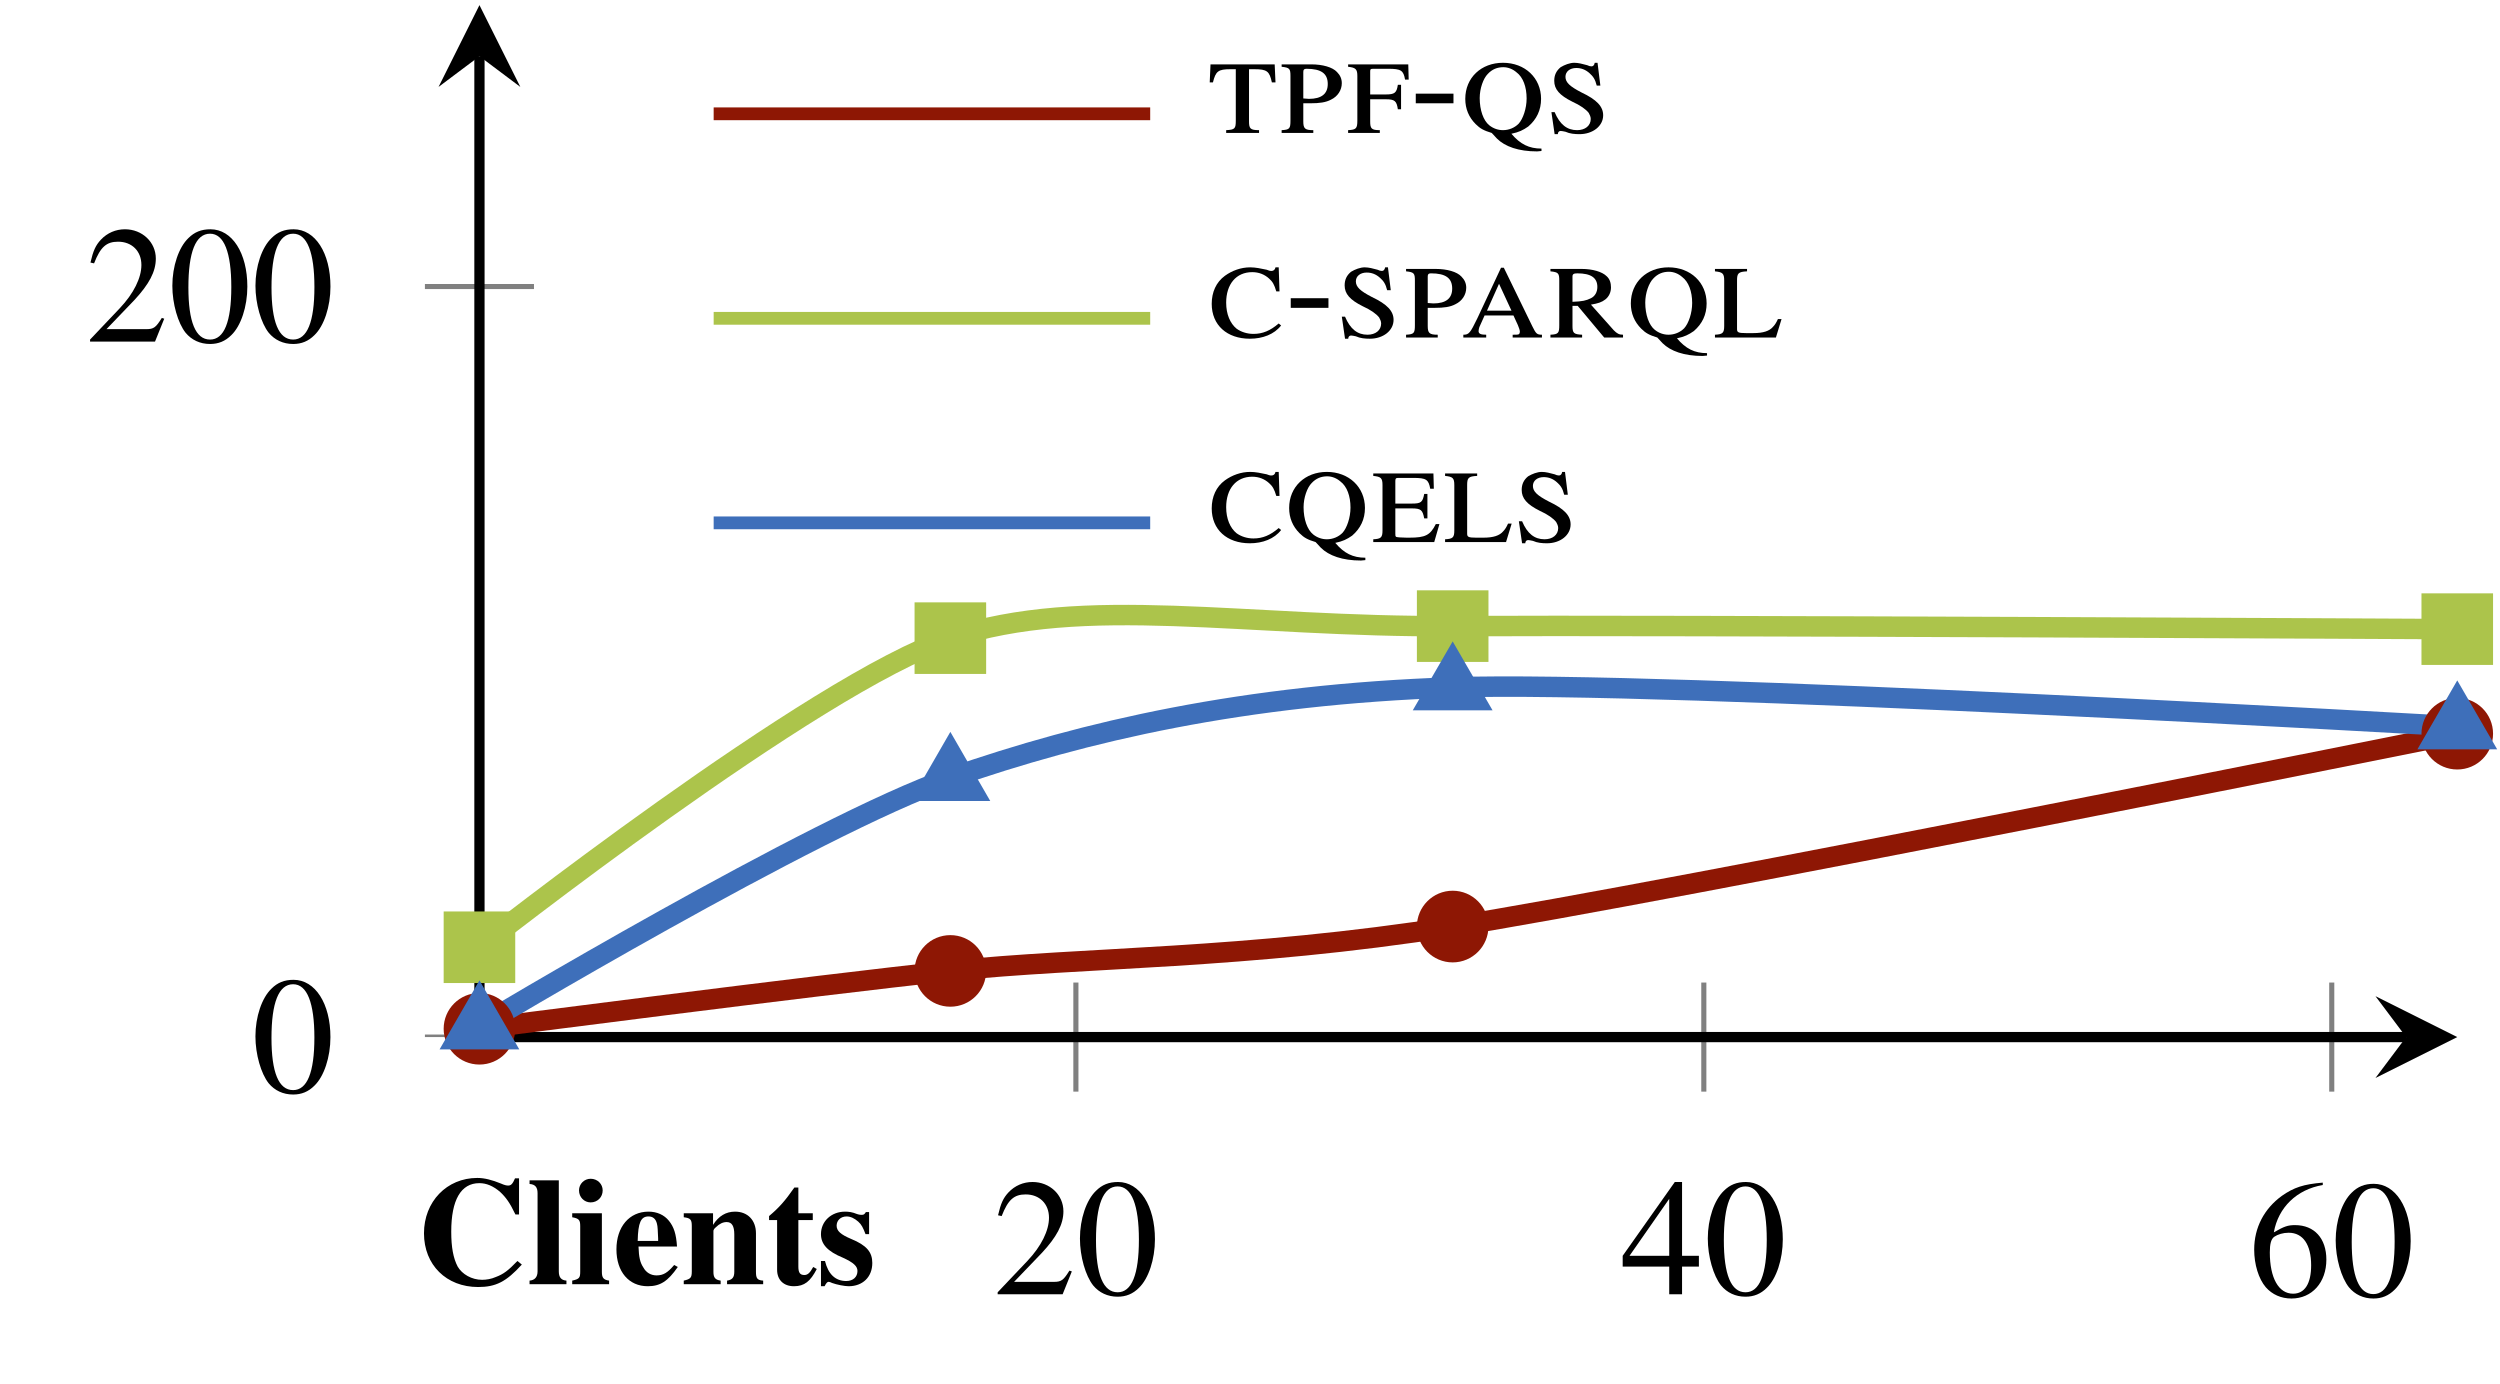<?xml version="1.0" encoding="UTF-8"?>
<svg xmlns="http://www.w3.org/2000/svg" xmlns:xlink="http://www.w3.org/1999/xlink" width="97.403pt" height="53.906pt" viewBox="0 0 97.403 53.906" version="1.1">
<defs>
<g>
<symbol overflow="visible" id="glyph0-0">
<path style="stroke:none;" d=""/>
</symbol>
<symbol overflow="visible" id="glyph0-1">
<path style="stroke:none;" d="M 3.078 -0.891 L 2.984 -0.922 C 2.75 -0.547 2.672 -0.484 2.375 -0.484 L 0.828 -0.484 L 1.922 -1.625 C 2.484 -2.234 2.75 -2.719 2.75 -3.234 C 2.75 -3.875 2.219 -4.375 1.547 -4.375 C 1.188 -4.375 0.859 -4.234 0.609 -3.969 C 0.406 -3.75 0.312 -3.547 0.203 -3.078 L 0.344 -3.047 C 0.594 -3.688 0.828 -3.891 1.281 -3.891 C 1.812 -3.891 2.188 -3.531 2.188 -2.984 C 2.188 -2.484 1.891 -1.875 1.344 -1.297 L 0.188 -0.078 L 0.188 0 L 2.719 0 Z M 3.078 -0.891 "/>
</symbol>
<symbol overflow="visible" id="glyph0-2">
<path style="stroke:none;" d="M 3.078 -2.141 C 3.078 -3.453 2.484 -4.375 1.641 -4.375 C 1.281 -4.375 1.016 -4.266 0.781 -4.031 C 0.406 -3.672 0.156 -2.938 0.156 -2.172 C 0.156 -1.469 0.375 -0.719 0.672 -0.344 C 0.906 -0.062 1.234 0.094 1.625 0.094 C 1.953 0.094 2.219 -0.016 2.453 -0.25 C 2.828 -0.609 3.078 -1.359 3.078 -2.141 Z M 2.453 -2.125 C 2.453 -0.766 2.172 -0.078 1.625 -0.078 C 1.062 -0.078 0.781 -0.766 0.781 -2.109 C 0.781 -3.484 1.062 -4.203 1.625 -4.203 C 2.172 -4.203 2.453 -3.469 2.453 -2.125 Z M 2.453 -2.125 "/>
</symbol>
<symbol overflow="visible" id="glyph0-3">
<path style="stroke:none;" d="M 3.047 -1.078 L 3.047 -1.5 L 2.391 -1.5 L 2.391 -4.375 L 2.109 -4.375 L 0.078 -1.5 L 0.078 -1.078 L 1.891 -1.078 L 1.891 0 L 2.391 0 L 2.391 -1.078 Z M 1.891 -1.5 L 0.344 -1.5 L 1.891 -3.719 Z M 1.891 -1.5 "/>
</symbol>
<symbol overflow="visible" id="glyph0-4">
<path style="stroke:none;" d="M 3.031 -1.422 C 3.031 -2.25 2.562 -2.766 1.812 -2.766 C 1.531 -2.766 1.391 -2.719 0.984 -2.484 C 1.156 -3.453 1.875 -4.156 2.891 -4.328 L 2.891 -4.422 C 2.141 -4.359 1.766 -4.234 1.297 -3.906 C 0.609 -3.406 0.219 -2.672 0.219 -1.812 C 0.219 -1.234 0.391 -0.672 0.672 -0.344 C 0.922 -0.062 1.266 0.094 1.672 0.094 C 2.469 0.094 3.031 -0.531 3.031 -1.422 Z M 2.438 -1.203 C 2.438 -0.484 2.188 -0.094 1.734 -0.094 C 1.172 -0.094 0.828 -0.703 0.828 -1.703 C 0.828 -2.031 0.875 -2.219 1 -2.312 C 1.141 -2.406 1.344 -2.469 1.562 -2.469 C 2.125 -2.469 2.438 -2 2.438 -1.203 Z M 2.438 -1.203 "/>
</symbol>
<symbol overflow="visible" id="glyph1-0">
<path style="stroke:none;" d=""/>
</symbol>
<symbol overflow="visible" id="glyph1-1">
<path style="stroke:none;" d="M 4.109 -0.766 L 3.938 -0.906 C 3.578 -0.531 3.391 -0.391 3.094 -0.281 C 2.922 -0.203 2.719 -0.172 2.562 -0.172 C 2.156 -0.172 1.781 -0.391 1.609 -0.688 C 1.438 -1.016 1.359 -1.438 1.359 -2.047 C 1.359 -3.281 1.734 -3.938 2.453 -3.938 C 2.734 -3.938 2.984 -3.828 3.25 -3.609 C 3.5 -3.375 3.641 -3.172 3.859 -2.719 L 4 -2.719 L 4 -4.125 L 3.844 -4.125 C 3.75 -3.906 3.688 -3.844 3.578 -3.844 C 3.516 -3.844 3.438 -3.859 3.297 -3.922 C 2.953 -4.062 2.656 -4.141 2.375 -4.141 C 1.188 -4.141 0.297 -3.219 0.297 -1.984 C 0.297 -0.75 1.172 0.109 2.406 0.109 C 3.094 0.109 3.5 -0.094 4.109 -0.766 Z M 4.109 -0.766 "/>
</symbol>
<symbol overflow="visible" id="glyph1-2">
<path style="stroke:none;" d="M 1.531 0 L 1.531 -0.141 C 1.328 -0.156 1.234 -0.266 1.234 -0.5 L 1.234 -4.047 L 0.094 -4.047 L 0.094 -3.906 C 0.312 -3.891 0.406 -3.781 0.406 -3.547 L 0.406 -0.5 C 0.406 -0.281 0.297 -0.156 0.094 -0.141 L 0.094 0 Z M 1.531 0 "/>
</symbol>
<symbol overflow="visible" id="glyph1-3">
<path style="stroke:none;" d="M 1.531 0 L 1.531 -0.141 C 1.312 -0.172 1.25 -0.25 1.25 -0.484 L 1.25 -2.766 L 0.094 -2.766 L 0.094 -2.609 C 0.359 -2.562 0.406 -2.5 0.406 -2.266 L 0.406 -0.5 C 0.406 -0.25 0.375 -0.203 0.094 -0.141 L 0.094 0 Z M 1.281 -3.656 C 1.281 -3.906 1.078 -4.109 0.812 -4.109 C 0.562 -4.109 0.359 -3.906 0.359 -3.656 C 0.359 -3.391 0.562 -3.188 0.812 -3.188 C 1.078 -3.188 1.281 -3.391 1.281 -3.656 Z M 1.281 -3.656 "/>
</symbol>
<symbol overflow="visible" id="glyph1-4">
<path style="stroke:none;" d="M 2.547 -0.672 L 2.406 -0.75 C 2.156 -0.453 1.984 -0.344 1.719 -0.344 C 1.5 -0.344 1.312 -0.453 1.203 -0.656 C 1.078 -0.844 1.031 -1.047 1.016 -1.469 L 2.516 -1.469 C 2.484 -1.969 2.391 -2.234 2.203 -2.469 C 2.016 -2.703 1.734 -2.828 1.406 -2.828 C 0.656 -2.828 0.156 -2.234 0.156 -1.359 C 0.156 -0.484 0.641 0.078 1.375 0.078 C 1.859 0.078 2.156 -0.109 2.547 -0.672 Z M 1.781 -1.688 L 0.984 -1.688 C 1 -2.406 1.109 -2.641 1.406 -2.641 C 1.578 -2.641 1.688 -2.547 1.734 -2.359 C 1.766 -2.25 1.766 -2.078 1.781 -1.781 Z M 1.781 -1.688 "/>
</symbol>
<symbol overflow="visible" id="glyph1-5">
<path style="stroke:none;" d="M 3.219 0 L 3.219 -0.141 C 2.984 -0.156 2.938 -0.234 2.938 -0.484 L 2.938 -1.984 C 2.938 -2.5 2.609 -2.828 2.125 -2.828 C 1.766 -2.828 1.484 -2.656 1.266 -2.312 L 1.266 -2.766 L 0.125 -2.766 L 0.125 -2.609 C 0.391 -2.578 0.438 -2.516 0.438 -2.266 L 0.438 -0.5 C 0.438 -0.25 0.391 -0.203 0.125 -0.141 L 0.125 0 L 1.562 0 L 1.562 -0.141 C 1.344 -0.172 1.281 -0.266 1.281 -0.484 L 1.281 -2.078 C 1.281 -2.109 1.312 -2.172 1.375 -2.219 C 1.516 -2.359 1.656 -2.422 1.797 -2.422 C 2 -2.422 2.094 -2.266 2.094 -1.938 L 2.094 -0.484 C 2.094 -0.266 2.016 -0.172 1.812 -0.141 L 1.812 0 Z M 3.219 0 "/>
</symbol>
<symbol overflow="visible" id="glyph1-6">
<path style="stroke:none;" d="M 1.984 -0.594 L 1.844 -0.672 C 1.719 -0.438 1.625 -0.359 1.5 -0.359 C 1.328 -0.359 1.266 -0.453 1.266 -0.688 L 1.266 -2.5 L 1.828 -2.5 L 1.828 -2.766 L 1.266 -2.766 L 1.266 -3.766 L 1.109 -3.766 C 0.75 -3.25 0.516 -2.984 0.125 -2.656 L 0.125 -2.5 L 0.438 -2.5 L 0.438 -0.562 C 0.438 -0.172 0.688 0.078 1.094 0.078 C 1.5 0.078 1.734 -0.109 1.984 -0.594 Z M 1.984 -0.594 "/>
</symbol>
<symbol overflow="visible" id="glyph1-7">
<path style="stroke:none;" d="M 2.156 -0.828 C 2.156 -1.25 1.938 -1.516 1.328 -1.766 C 0.922 -1.938 0.766 -2.078 0.766 -2.281 C 0.766 -2.484 0.922 -2.641 1.156 -2.641 C 1.312 -2.641 1.469 -2.562 1.609 -2.438 C 1.734 -2.328 1.797 -2.203 1.891 -1.953 L 2.031 -1.953 L 2.031 -2.812 L 1.906 -2.812 C 1.859 -2.734 1.828 -2.703 1.75 -2.703 C 1.719 -2.703 1.656 -2.703 1.562 -2.734 C 1.375 -2.812 1.234 -2.828 1.094 -2.828 C 0.562 -2.828 0.156 -2.453 0.156 -1.953 C 0.156 -1.562 0.406 -1.281 1.016 -1.031 C 1.422 -0.844 1.578 -0.703 1.578 -0.516 C 1.578 -0.281 1.406 -0.125 1.141 -0.125 C 0.719 -0.125 0.438 -0.391 0.312 -0.906 L 0.156 -0.906 L 0.156 0.078 L 0.297 0.078 C 0.359 -0.047 0.406 -0.094 0.453 -0.094 C 0.484 -0.094 0.531 -0.078 0.594 -0.047 C 0.766 0.016 1.078 0.078 1.234 0.078 C 1.781 0.078 2.156 -0.281 2.156 -0.828 Z M 2.156 -0.828 "/>
</symbol>
<symbol overflow="visible" id="glyph2-0">
<path style="stroke:none;" d=""/>
</symbol>
<symbol overflow="visible" id="glyph2-1">
<path style="stroke:none;" d="M 2.641 -1.969 L 2.609 -2.672 L 0.109 -2.672 L 0.078 -1.969 L 0.203 -1.969 C 0.312 -2.406 0.406 -2.484 0.891 -2.484 L 1.094 -2.484 L 1.094 -0.484 C 1.094 -0.172 1.062 -0.125 0.719 -0.109 L 0.719 0 L 2 0 L 2 -0.109 C 1.656 -0.109 1.609 -0.172 1.609 -0.453 L 1.609 -2.484 L 1.812 -2.484 C 2.312 -2.484 2.406 -2.406 2.5 -1.969 Z M 2.641 -1.969 "/>
</symbol>
<symbol overflow="visible" id="glyph2-2">
<path style="stroke:none;" d="M 2.516 -1.938 C 2.516 -2.109 2.453 -2.25 2.328 -2.375 C 2.156 -2.562 1.766 -2.672 1.328 -2.672 L 0.172 -2.672 L 0.172 -2.578 C 0.484 -2.547 0.516 -2.5 0.516 -2.219 L 0.516 -0.484 C 0.516 -0.172 0.484 -0.125 0.172 -0.109 L 0.172 0 L 1.406 0 L 1.406 -0.109 C 1.078 -0.109 1.016 -0.172 1.016 -0.453 L 1.016 -1.156 C 1.125 -1.156 1.188 -1.156 1.297 -1.156 C 1.641 -1.156 1.891 -1.188 2.094 -1.297 C 2.359 -1.422 2.516 -1.672 2.516 -1.938 Z M 1.969 -1.906 C 1.969 -1.531 1.734 -1.328 1.234 -1.328 C 1.156 -1.328 1.109 -1.344 1.016 -1.344 L 1.016 -2.375 C 1.016 -2.469 1.047 -2.5 1.141 -2.5 C 1.719 -2.5 1.969 -2.312 1.969 -1.906 Z M 1.969 -1.906 "/>
</symbol>
<symbol overflow="visible" id="glyph2-3">
<path style="stroke:none;" d="M 2.516 -2.078 L 2.5 -2.672 L 0.156 -2.672 L 0.156 -2.578 C 0.453 -2.547 0.516 -2.484 0.516 -2.219 L 0.516 -0.484 C 0.516 -0.172 0.469 -0.125 0.156 -0.109 L 0.156 0 L 1.391 0 L 1.391 -0.109 C 1.062 -0.109 1.016 -0.172 1.016 -0.453 L 1.016 -1.312 L 1.625 -1.312 C 1.969 -1.312 2.047 -1.25 2.094 -0.922 L 2.219 -0.922 L 2.219 -1.875 L 2.094 -1.875 C 2.047 -1.562 1.969 -1.5 1.625 -1.5 L 1.016 -1.5 L 1.016 -2.375 C 1.016 -2.469 1.016 -2.5 1.125 -2.5 L 1.719 -2.5 C 2.219 -2.5 2.312 -2.438 2.375 -2.078 Z M 2.516 -2.078 "/>
</symbol>
<symbol overflow="visible" id="glyph2-4">
<path style="stroke:none;" d="M 1.703 -1.156 L 1.703 -1.531 L 0.234 -1.531 L 0.234 -1.156 Z M 1.703 -1.156 "/>
</symbol>
<symbol overflow="visible" id="glyph2-5">
<path style="stroke:none;" d="M 3.141 0.703 L 3.141 0.609 C 2.656 0.609 2.312 0.438 1.969 0.031 C 2.266 -0.031 2.422 -0.109 2.625 -0.25 C 2.953 -0.531 3.125 -0.891 3.125 -1.328 C 3.125 -2.141 2.5 -2.734 1.641 -2.734 C 0.797 -2.734 0.172 -2.156 0.172 -1.328 C 0.172 -0.938 0.312 -0.609 0.578 -0.344 C 0.75 -0.172 0.891 -0.094 1.203 0 L 1.406 0.219 C 1.719 0.531 2.25 0.719 2.969 0.719 Z M 2.562 -1.344 C 2.562 -0.953 2.422 -0.547 2.25 -0.359 C 2.094 -0.203 1.875 -0.109 1.641 -0.109 C 1.453 -0.109 1.266 -0.172 1.109 -0.297 C 0.875 -0.484 0.734 -0.891 0.734 -1.359 C 0.734 -1.734 0.875 -2.125 1.047 -2.297 C 1.219 -2.484 1.422 -2.562 1.656 -2.562 C 1.844 -2.562 2.031 -2.484 2.172 -2.359 C 2.422 -2.172 2.562 -1.797 2.562 -1.344 Z M 2.562 -1.344 "/>
</symbol>
<symbol overflow="visible" id="glyph2-6">
<path style="stroke:none;" d="M 2.25 -0.688 C 2.25 -1.031 2 -1.297 1.406 -1.578 C 0.953 -1.812 0.781 -1.969 0.781 -2.188 C 0.781 -2.391 0.953 -2.531 1.203 -2.531 C 1.391 -2.531 1.562 -2.469 1.719 -2.328 C 1.859 -2.203 1.938 -2.094 2 -1.844 L 2.141 -1.844 L 2.031 -2.734 L 1.922 -2.734 C 1.906 -2.641 1.859 -2.594 1.797 -2.594 C 1.75 -2.594 1.688 -2.609 1.625 -2.641 C 1.453 -2.688 1.281 -2.734 1.125 -2.734 C 0.953 -2.734 0.75 -2.656 0.594 -2.562 C 0.422 -2.422 0.344 -2.25 0.344 -2.031 C 0.344 -1.703 0.547 -1.469 1.047 -1.219 C 1.359 -1.078 1.578 -0.922 1.688 -0.781 C 1.719 -0.719 1.766 -0.641 1.766 -0.547 C 1.766 -0.281 1.547 -0.109 1.234 -0.109 C 0.844 -0.109 0.562 -0.328 0.359 -0.812 L 0.234 -0.812 L 0.359 0.047 L 0.484 0.047 C 0.484 -0.031 0.531 -0.078 0.594 -0.078 C 0.641 -0.078 0.703 -0.062 0.781 -0.047 C 0.953 0.031 1.141 0.047 1.328 0.047 C 1.844 0.047 2.25 -0.266 2.25 -0.688 Z M 2.25 -0.688 "/>
</symbol>
<symbol overflow="visible" id="glyph2-7">
<path style="stroke:none;" d="M 2.859 -0.469 L 2.766 -0.547 C 2.438 -0.266 2.141 -0.141 1.781 -0.141 C 1.531 -0.141 1.297 -0.219 1.125 -0.344 C 0.875 -0.547 0.719 -0.906 0.719 -1.359 C 0.719 -2.078 1.109 -2.547 1.734 -2.547 C 2 -2.547 2.219 -2.453 2.391 -2.297 C 2.531 -2.172 2.594 -2.062 2.672 -1.797 L 2.797 -1.797 L 2.766 -2.734 L 2.641 -2.734 C 2.625 -2.641 2.562 -2.594 2.484 -2.594 C 2.422 -2.594 2.375 -2.609 2.297 -2.641 C 2.078 -2.688 1.859 -2.734 1.656 -2.734 C 1.297 -2.734 0.953 -2.609 0.672 -2.406 C 0.328 -2.156 0.156 -1.766 0.156 -1.312 C 0.156 -0.484 0.75 0.047 1.641 0.047 C 2.141 0.047 2.594 -0.125 2.859 -0.469 Z M 2.859 -0.469 "/>
</symbol>
<symbol overflow="visible" id="glyph2-8">
<path style="stroke:none;" d="M 3.219 0 L 3.219 -0.109 C 3.016 -0.109 2.984 -0.156 2.844 -0.438 L 1.734 -2.719 L 1.625 -2.719 L 0.703 -0.75 C 0.422 -0.172 0.375 -0.109 0.156 -0.109 L 0.156 0 L 1.047 0 L 1.047 -0.109 C 0.844 -0.109 0.75 -0.141 0.75 -0.25 C 0.75 -0.297 0.766 -0.359 0.781 -0.406 L 0.984 -0.859 L 2.109 -0.859 L 2.281 -0.484 C 2.328 -0.375 2.359 -0.281 2.359 -0.219 C 2.359 -0.188 2.344 -0.141 2.312 -0.125 C 2.266 -0.109 2.219 -0.109 2.078 -0.109 L 2.078 0 Z M 2.031 -1.047 L 1.078 -1.047 L 1.547 -2.094 Z M 2.031 -1.047 "/>
</symbol>
<symbol overflow="visible" id="glyph2-9">
<path style="stroke:none;" d="M 3 0 L 3 -0.109 C 2.844 -0.109 2.766 -0.156 2.641 -0.281 L 1.75 -1.281 C 2.031 -1.328 2.172 -1.375 2.312 -1.484 C 2.453 -1.594 2.531 -1.766 2.531 -1.953 C 2.531 -2.125 2.484 -2.281 2.359 -2.391 C 2.188 -2.562 1.812 -2.672 1.391 -2.672 L 0.172 -2.672 L 0.172 -2.578 C 0.484 -2.547 0.516 -2.5 0.516 -2.219 L 0.516 -0.484 C 0.516 -0.172 0.484 -0.125 0.172 -0.109 L 0.172 0 L 1.406 0 L 1.406 -0.109 C 1.078 -0.125 1.031 -0.172 1.031 -0.453 L 1.031 -1.234 L 1.234 -1.234 L 2.266 0 Z M 2 -1.969 C 2 -1.766 1.906 -1.609 1.75 -1.531 C 1.562 -1.438 1.422 -1.406 1.031 -1.391 L 1.031 -2.375 C 1.031 -2.469 1.078 -2.5 1.219 -2.5 C 1.75 -2.5 2 -2.328 2 -1.969 Z M 2 -1.969 "/>
</symbol>
<symbol overflow="visible" id="glyph2-10">
<path style="stroke:none;" d="M 2.75 -0.719 L 2.609 -0.719 C 2.547 -0.578 2.484 -0.484 2.422 -0.422 C 2.281 -0.25 2.031 -0.172 1.656 -0.172 L 1.359 -0.172 C 1.062 -0.172 1.016 -0.203 1.016 -0.328 L 1.016 -2.219 C 1.016 -2.5 1.062 -2.562 1.406 -2.578 L 1.406 -2.672 L 0.156 -2.672 L 0.156 -2.578 C 0.453 -2.547 0.516 -2.5 0.516 -2.219 L 0.516 -0.453 C 0.516 -0.172 0.453 -0.125 0.156 -0.109 L 0.156 0 L 2.531 0 Z M 2.75 -0.719 "/>
</symbol>
<symbol overflow="visible" id="glyph2-11">
<path style="stroke:none;" d="M 2.734 -0.703 L 2.594 -0.703 C 2.375 -0.266 2.188 -0.172 1.562 -0.172 L 1.453 -0.172 C 1.25 -0.172 1.078 -0.188 1.047 -0.203 C 1.016 -0.234 1.016 -0.25 1.016 -0.328 L 1.016 -1.312 L 1.656 -1.312 C 2.016 -1.312 2.078 -1.25 2.141 -0.922 L 2.266 -0.922 L 2.266 -1.875 L 2.141 -1.875 C 2.078 -1.547 2.016 -1.5 1.656 -1.5 L 1.016 -1.5 L 1.016 -2.375 C 1.016 -2.469 1.031 -2.5 1.125 -2.5 L 1.719 -2.5 C 2.219 -2.5 2.312 -2.438 2.375 -2.078 L 2.516 -2.078 L 2.5 -2.672 L 0.156 -2.672 L 0.156 -2.578 C 0.453 -2.547 0.516 -2.5 0.516 -2.219 L 0.516 -0.453 C 0.516 -0.172 0.453 -0.125 0.156 -0.109 L 0.156 0 L 2.531 0 Z M 2.734 -0.703 "/>
</symbol>
</g>
<clipPath id="clip1">
  <path d="M 16 11 L 21 11 L 21 40.406 L 16 40.406 Z M 16 11 "/>
</clipPath>
<clipPath id="clip2">
  <path d="M 18.68 17 L 95.738 17 L 95.738 40.406 L 18.68 40.406 Z M 18.68 17 "/>
</clipPath>
<clipPath id="clip3">
  <path d="M 18.68 12 L 95.738 12 L 95.738 40.406 L 18.68 40.406 Z M 18.68 12 "/>
</clipPath>
<clipPath id="clip4">
  <path d="M 18.68 15 L 95.738 15 L 95.738 40.406 L 18.68 40.406 Z M 18.68 15 "/>
</clipPath>
<clipPath id="clip5">
  <path d="M 83 16 L 97.402 16 L 97.402 41 L 83 41 Z M 83 16 "/>
</clipPath>
<clipPath id="clip6">
  <path d="M 94 23 L 97.402 23 L 97.402 26 L 94 26 Z M 94 23 "/>
</clipPath>
<clipPath id="clip7">
  <path d="M 83 16 L 97.402 16 L 97.402 41 L 83 41 Z M 83 16 "/>
</clipPath>
</defs>
<g id="surface1">
<path style="fill:none;stroke-width:0.199;stroke-linecap:butt;stroke-linejoin:miter;stroke:rgb(50%,50%,50%);stroke-opacity:1;stroke-miterlimit:10;" d="M 23.238 -2.124 L 23.238 2.126 M 47.703 -2.124 L 47.703 2.126 M 72.168 -2.124 L 72.168 2.126 " transform="matrix(1,0,0,-1,18.68,40.407)"/>
<g clip-path="url(#clip1)" clip-rule="nonzero">
<path style="fill:none;stroke-width:0.199;stroke-linecap:butt;stroke-linejoin:miter;stroke:rgb(50%,50%,50%);stroke-opacity:1;stroke-miterlimit:10;" d="M -2.125 0.001 L 2.125 0.001 M -2.125 29.243 L 2.125 29.243 " transform="matrix(1,0,0,-1,18.68,40.407)"/>
</g>
<path style="fill:none;stroke-width:0.399;stroke-linecap:butt;stroke-linejoin:miter;stroke:rgb(0%,0%,0%);stroke-opacity:1;stroke-miterlimit:10;" d="M -0 0.001 L 75.066 0.001 " transform="matrix(1,0,0,-1,18.68,40.407)"/>
<path style=" stroke:none;fill-rule:nonzero;fill:rgb(0%,0%,0%);fill-opacity:1;" d="M 95.738 40.406 L 92.551 38.812 L 93.746 40.406 L 92.551 42 "/>
<path style="fill:none;stroke-width:0.399;stroke-linecap:butt;stroke-linejoin:miter;stroke:rgb(0%,0%,0%);stroke-opacity:1;stroke-miterlimit:10;" d="M -0 0.001 L -0 38.216 " transform="matrix(1,0,0,-1,18.68,40.407)"/>
<path style=" stroke:none;fill-rule:nonzero;fill:rgb(0%,0%,0%);fill-opacity:1;" d="M 18.68 0.199 L 17.086 3.387 L 18.68 2.191 L 20.273 3.387 "/>
<g style="fill:rgb(0%,0%,0%);fill-opacity:1;">
  <use xlink:href="#glyph0-1" x="38.682" y="50.427"/>
  <use xlink:href="#glyph0-2" x="41.92" y="50.427"/>
</g>
<g style="fill:rgb(0%,0%,0%);fill-opacity:1;">
  <use xlink:href="#glyph0-3" x="63.144" y="50.427"/>
  <use xlink:href="#glyph0-2" x="66.382" y="50.427"/>
</g>
<g style="fill:rgb(0%,0%,0%);fill-opacity:1;">
  <use xlink:href="#glyph0-4" x="87.607" y="50.498"/>
  <use xlink:href="#glyph0-2" x="90.845" y="50.498"/>
</g>
<g style="fill:rgb(0%,0%,0%);fill-opacity:1;">
  <use xlink:href="#glyph0-2" x="9.796" y="42.55"/>
</g>
<g style="fill:rgb(0%,0%,0%);fill-opacity:1;">
  <use xlink:href="#glyph0-1" x="3.321" y="13.308"/>
  <use xlink:href="#glyph0-2" x="6.559" y="13.308"/>
  <use xlink:href="#glyph0-2" x="9.797" y="13.308"/>
</g>
<g clip-path="url(#clip2)" clip-rule="nonzero">
<path style="fill:none;stroke-width:0.797;stroke-linecap:butt;stroke-linejoin:miter;stroke:rgb(55.684%,9.021%,1.569%);stroke-opacity:1;stroke-miterlimit:10;" d="M -0 0.325 C -0 0.325 13.086 2.024 18.347 2.579 C 23.609 3.13 29.773 3.024 37.918 4.309 C 46.062 5.591 77.058 11.821 77.058 11.821 " transform="matrix(1,0,0,-1,18.68,40.407)"/>
</g>
<g clip-path="url(#clip3)" clip-rule="nonzero">
<path style="fill:none;stroke-width:0.797;stroke-linecap:butt;stroke-linejoin:miter;stroke:rgb(67.45%,76.862%,29.413%);stroke-opacity:1;stroke-miterlimit:10;" d="M -0 3.501 C -0 3.501 13.086 13.805 18.347 15.544 C 23.609 17.278 29.773 15.962 37.918 16.012 C 46.062 16.059 77.058 15.895 77.058 15.895 " transform="matrix(1,0,0,-1,18.68,40.407)"/>
</g>
<g clip-path="url(#clip4)" clip-rule="nonzero">
<path style="fill:none;stroke-width:0.797;stroke-linecap:butt;stroke-linejoin:miter;stroke:rgb(24.315%,43.529%,72.942%);stroke-opacity:1;stroke-miterlimit:10;" d="M -0 0.419 C -0 0.419 13.086 8.262 18.347 10.095 C 23.609 11.93 29.773 13.348 37.918 13.626 C 46.062 13.907 77.058 12.106 77.058 12.106 " transform="matrix(1,0,0,-1,18.68,40.407)"/>
</g>
<path style="fill-rule:nonzero;fill:rgb(55.684%,9.021%,1.569%);fill-opacity:1;stroke-width:0.797;stroke-linecap:butt;stroke-linejoin:miter;stroke:rgb(55.684%,9.021%,1.569%);stroke-opacity:1;stroke-miterlimit:10;" d="M 0.996 0.325 C 0.996 0.876 0.55 1.321 -0 1.321 C -0.551 1.321 -0.996 0.876 -0.996 0.325 C -0.996 -0.226 -0.551 -0.671 -0 -0.671 C 0.55 -0.671 0.996 -0.226 0.996 0.325 Z M 0.996 0.325 " transform="matrix(1,0,0,-1,18.68,40.407)"/>
<path style="fill-rule:nonzero;fill:rgb(55.684%,9.021%,1.569%);fill-opacity:1;stroke-width:0.797;stroke-linecap:butt;stroke-linejoin:miter;stroke:rgb(55.684%,9.021%,1.569%);stroke-opacity:1;stroke-miterlimit:10;" d="M 19.343 2.579 C 19.343 3.13 18.898 3.575 18.347 3.575 C 17.797 3.575 17.351 3.13 17.351 2.579 C 17.351 2.028 17.797 1.583 18.347 1.583 C 18.898 1.583 19.343 2.028 19.343 2.579 Z M 19.343 2.579 " transform="matrix(1,0,0,-1,18.68,40.407)"/>
<path style="fill-rule:nonzero;fill:rgb(55.684%,9.021%,1.569%);fill-opacity:1;stroke-width:0.797;stroke-linecap:butt;stroke-linejoin:miter;stroke:rgb(55.684%,9.021%,1.569%);stroke-opacity:1;stroke-miterlimit:10;" d="M 38.914 4.309 C 38.914 4.856 38.468 5.305 37.918 5.305 C 37.367 5.305 36.922 4.856 36.922 4.309 C 36.922 3.759 37.367 3.309 37.918 3.309 C 38.468 3.309 38.914 3.759 38.914 4.309 Z M 38.914 4.309 " transform="matrix(1,0,0,-1,18.68,40.407)"/>
<path style=" stroke:none;fill-rule:nonzero;fill:rgb(55.684%,9.021%,1.569%);fill-opacity:1;" d="M 96.734 28.586 C 96.734 28.035 96.289 27.59 95.738 27.59 C 95.188 27.59 94.742 28.035 94.742 28.586 C 94.742 29.137 95.188 29.582 95.738 29.582 C 96.289 29.582 96.734 29.137 96.734 28.586 Z M 96.734 28.586 "/>
<g clip-path="url(#clip5)" clip-rule="nonzero">
<path style="fill:none;stroke-width:0.797;stroke-linecap:butt;stroke-linejoin:miter;stroke:rgb(55.684%,9.021%,1.569%);stroke-opacity:1;stroke-miterlimit:10;" d="M 78.054 11.821 C 78.054 12.372 77.609 12.817 77.058 12.817 C 76.507 12.817 76.062 12.372 76.062 11.821 C 76.062 11.27 76.507 10.825 77.058 10.825 C 77.609 10.825 78.054 11.27 78.054 11.821 Z M 78.054 11.821 " transform="matrix(1,0,0,-1,18.68,40.407)"/>
</g>
<path style="fill-rule:nonzero;fill:rgb(67.45%,76.862%,29.413%);fill-opacity:1;stroke-width:0.797;stroke-linecap:butt;stroke-linejoin:miter;stroke:rgb(67.45%,76.862%,29.413%);stroke-opacity:1;stroke-miterlimit:10;" d="M -0.996 2.505 L 0.996 2.505 L 0.996 4.497 L -0.996 4.497 Z M -0.996 2.505 " transform="matrix(1,0,0,-1,18.68,40.407)"/>
<path style="fill-rule:nonzero;fill:rgb(67.45%,76.862%,29.413%);fill-opacity:1;stroke-width:0.797;stroke-linecap:butt;stroke-linejoin:miter;stroke:rgb(67.45%,76.862%,29.413%);stroke-opacity:1;stroke-miterlimit:10;" d="M 17.351 14.548 L 19.343 14.548 L 19.343 16.54 L 17.351 16.54 Z M 17.351 14.548 " transform="matrix(1,0,0,-1,18.68,40.407)"/>
<path style="fill-rule:nonzero;fill:rgb(67.45%,76.862%,29.413%);fill-opacity:1;stroke-width:0.797;stroke-linecap:butt;stroke-linejoin:miter;stroke:rgb(67.45%,76.862%,29.413%);stroke-opacity:1;stroke-miterlimit:10;" d="M 36.922 15.016 L 38.914 15.016 L 38.914 17.009 L 36.922 17.009 Z M 36.922 15.016 " transform="matrix(1,0,0,-1,18.68,40.407)"/>
<path style=" stroke:none;fill-rule:nonzero;fill:rgb(67.45%,76.862%,29.413%);fill-opacity:1;" d="M 94.742 25.508 L 96.734 25.508 L 96.734 23.516 L 94.742 23.516 Z M 94.742 25.508 "/>
<g clip-path="url(#clip6)" clip-rule="nonzero">
<path style="fill:none;stroke-width:0.797;stroke-linecap:butt;stroke-linejoin:miter;stroke:rgb(67.45%,76.862%,29.413%);stroke-opacity:1;stroke-miterlimit:10;" d="M 76.062 14.899 L 78.054 14.899 L 78.054 16.891 L 76.062 16.891 Z M 76.062 14.899 " transform="matrix(1,0,0,-1,18.68,40.407)"/>
</g>
<path style="fill-rule:nonzero;fill:rgb(24.315%,43.529%,72.942%);fill-opacity:1;stroke-width:0.797;stroke-linecap:butt;stroke-linejoin:miter;stroke:rgb(24.315%,43.529%,72.942%);stroke-opacity:1;stroke-miterlimit:10;" d="M -0 1.415 L 0.863 -0.081 L -0.864 -0.081 Z M -0 1.415 " transform="matrix(1,0,0,-1,18.68,40.407)"/>
<path style="fill-rule:nonzero;fill:rgb(24.315%,43.529%,72.942%);fill-opacity:1;stroke-width:0.797;stroke-linecap:butt;stroke-linejoin:miter;stroke:rgb(24.315%,43.529%,72.942%);stroke-opacity:1;stroke-miterlimit:10;" d="M 18.347 11.095 L 19.211 9.598 L 17.484 9.598 Z M 18.347 11.095 " transform="matrix(1,0,0,-1,18.68,40.407)"/>
<path style="fill-rule:nonzero;fill:rgb(24.315%,43.529%,72.942%);fill-opacity:1;stroke-width:0.797;stroke-linecap:butt;stroke-linejoin:miter;stroke:rgb(24.315%,43.529%,72.942%);stroke-opacity:1;stroke-miterlimit:10;" d="M 37.918 14.622 L 38.781 13.13 L 37.054 13.13 Z M 37.918 14.622 " transform="matrix(1,0,0,-1,18.68,40.407)"/>
<path style=" stroke:none;fill-rule:nonzero;fill:rgb(24.315%,43.529%,72.942%);fill-opacity:1;" d="M 95.738 27.305 L 96.602 28.797 L 94.875 28.797 Z M 95.738 27.305 "/>
<g clip-path="url(#clip7)" clip-rule="nonzero">
<path style="fill:none;stroke-width:0.797;stroke-linecap:butt;stroke-linejoin:miter;stroke:rgb(24.315%,43.529%,72.942%);stroke-opacity:1;stroke-miterlimit:10;" d="M 77.058 13.102 L 77.922 11.61 L 76.195 11.61 Z M 77.058 13.102 " transform="matrix(1,0,0,-1,18.68,40.407)"/>
</g>
<g style="fill:rgb(0%,0%,0%);fill-opacity:1;">
  <use xlink:href="#glyph1-1" x="16.222" y="50.035"/>
  <use xlink:href="#glyph1-2" x="20.538" y="50.035"/>
  <use xlink:href="#glyph1-3" x="22.2" y="50.035"/>
  <use xlink:href="#glyph1-4" x="23.861" y="50.035"/>
  <use xlink:href="#glyph1-5" x="26.515" y="50.035"/>
  <use xlink:href="#glyph1-6" x="29.839" y="50.035"/>
  <use xlink:href="#glyph1-7" x="31.83" y="50.035"/>
</g>
<path style="fill:none;stroke-width:0.498;stroke-linecap:butt;stroke-linejoin:miter;stroke:rgb(55.684%,9.021%,1.569%);stroke-opacity:1;stroke-miterlimit:10;" d="M 0.001 -0.001 L 17.009 -0.001 " transform="matrix(1,0,0,-1,27.804,4.433)"/>
<g style="fill:rgb(0%,0%,0%);fill-opacity:1;">
  <use xlink:href="#glyph2-1" x="47.054" y="5.18"/>
  <use xlink:href="#glyph2-2" x="49.762" y="5.18"/>
  <use xlink:href="#glyph2-3" x="52.368" y="5.18"/>
  <use xlink:href="#glyph2-4" x="54.926" y="5.18"/>
  <use xlink:href="#glyph2-5" x="56.917" y="5.18"/>
  <use xlink:href="#glyph2-6" x="60.211" y="5.18"/>
</g>
<path style="fill:none;stroke-width:0.498;stroke-linecap:butt;stroke-linejoin:miter;stroke:rgb(67.45%,76.862%,29.413%);stroke-opacity:1;stroke-miterlimit:10;" d="M 0.001 0.001 L 17.009 0.001 " transform="matrix(1,0,0,-1,27.804,12.403)"/>
<g style="fill:rgb(0%,0%,0%);fill-opacity:1;">
  <use xlink:href="#glyph2-7" x="47.054" y="13.15"/>
  <use xlink:href="#glyph2-4" x="50.055" y="13.15"/>
  <use xlink:href="#glyph2-6" x="52.045" y="13.15"/>
  <use xlink:href="#glyph2-2" x="54.61" y="13.15"/>
</g>
<g style="fill:rgb(0%,0%,0%);fill-opacity:1;">
  <use xlink:href="#glyph2-8" x="56.857" y="13.15"/>
  <use xlink:href="#glyph2-9" x="60.235" y="13.15"/>
  <use xlink:href="#glyph2-5" x="63.367" y="13.15"/>
  <use xlink:href="#glyph2-10" x="66.661" y="13.15"/>
</g>
<path style="fill:none;stroke-width:0.498;stroke-linecap:butt;stroke-linejoin:miter;stroke:rgb(24.315%,43.529%,72.942%);stroke-opacity:1;stroke-miterlimit:10;" d="M 0.001 0.002 L 17.009 0.002 " transform="matrix(1,0,0,-1,27.804,20.373)"/>
<g style="fill:rgb(0%,0%,0%);fill-opacity:1;">
  <use xlink:href="#glyph2-7" x="47.054" y="21.12"/>
  <use xlink:href="#glyph2-5" x="50.055" y="21.12"/>
  <use xlink:href="#glyph2-11" x="53.348" y="21.12"/>
  <use xlink:href="#glyph2-10" x="56.146" y="21.12"/>
  <use xlink:href="#glyph2-6" x="58.943" y="21.12"/>
</g>
</g>
</svg>
